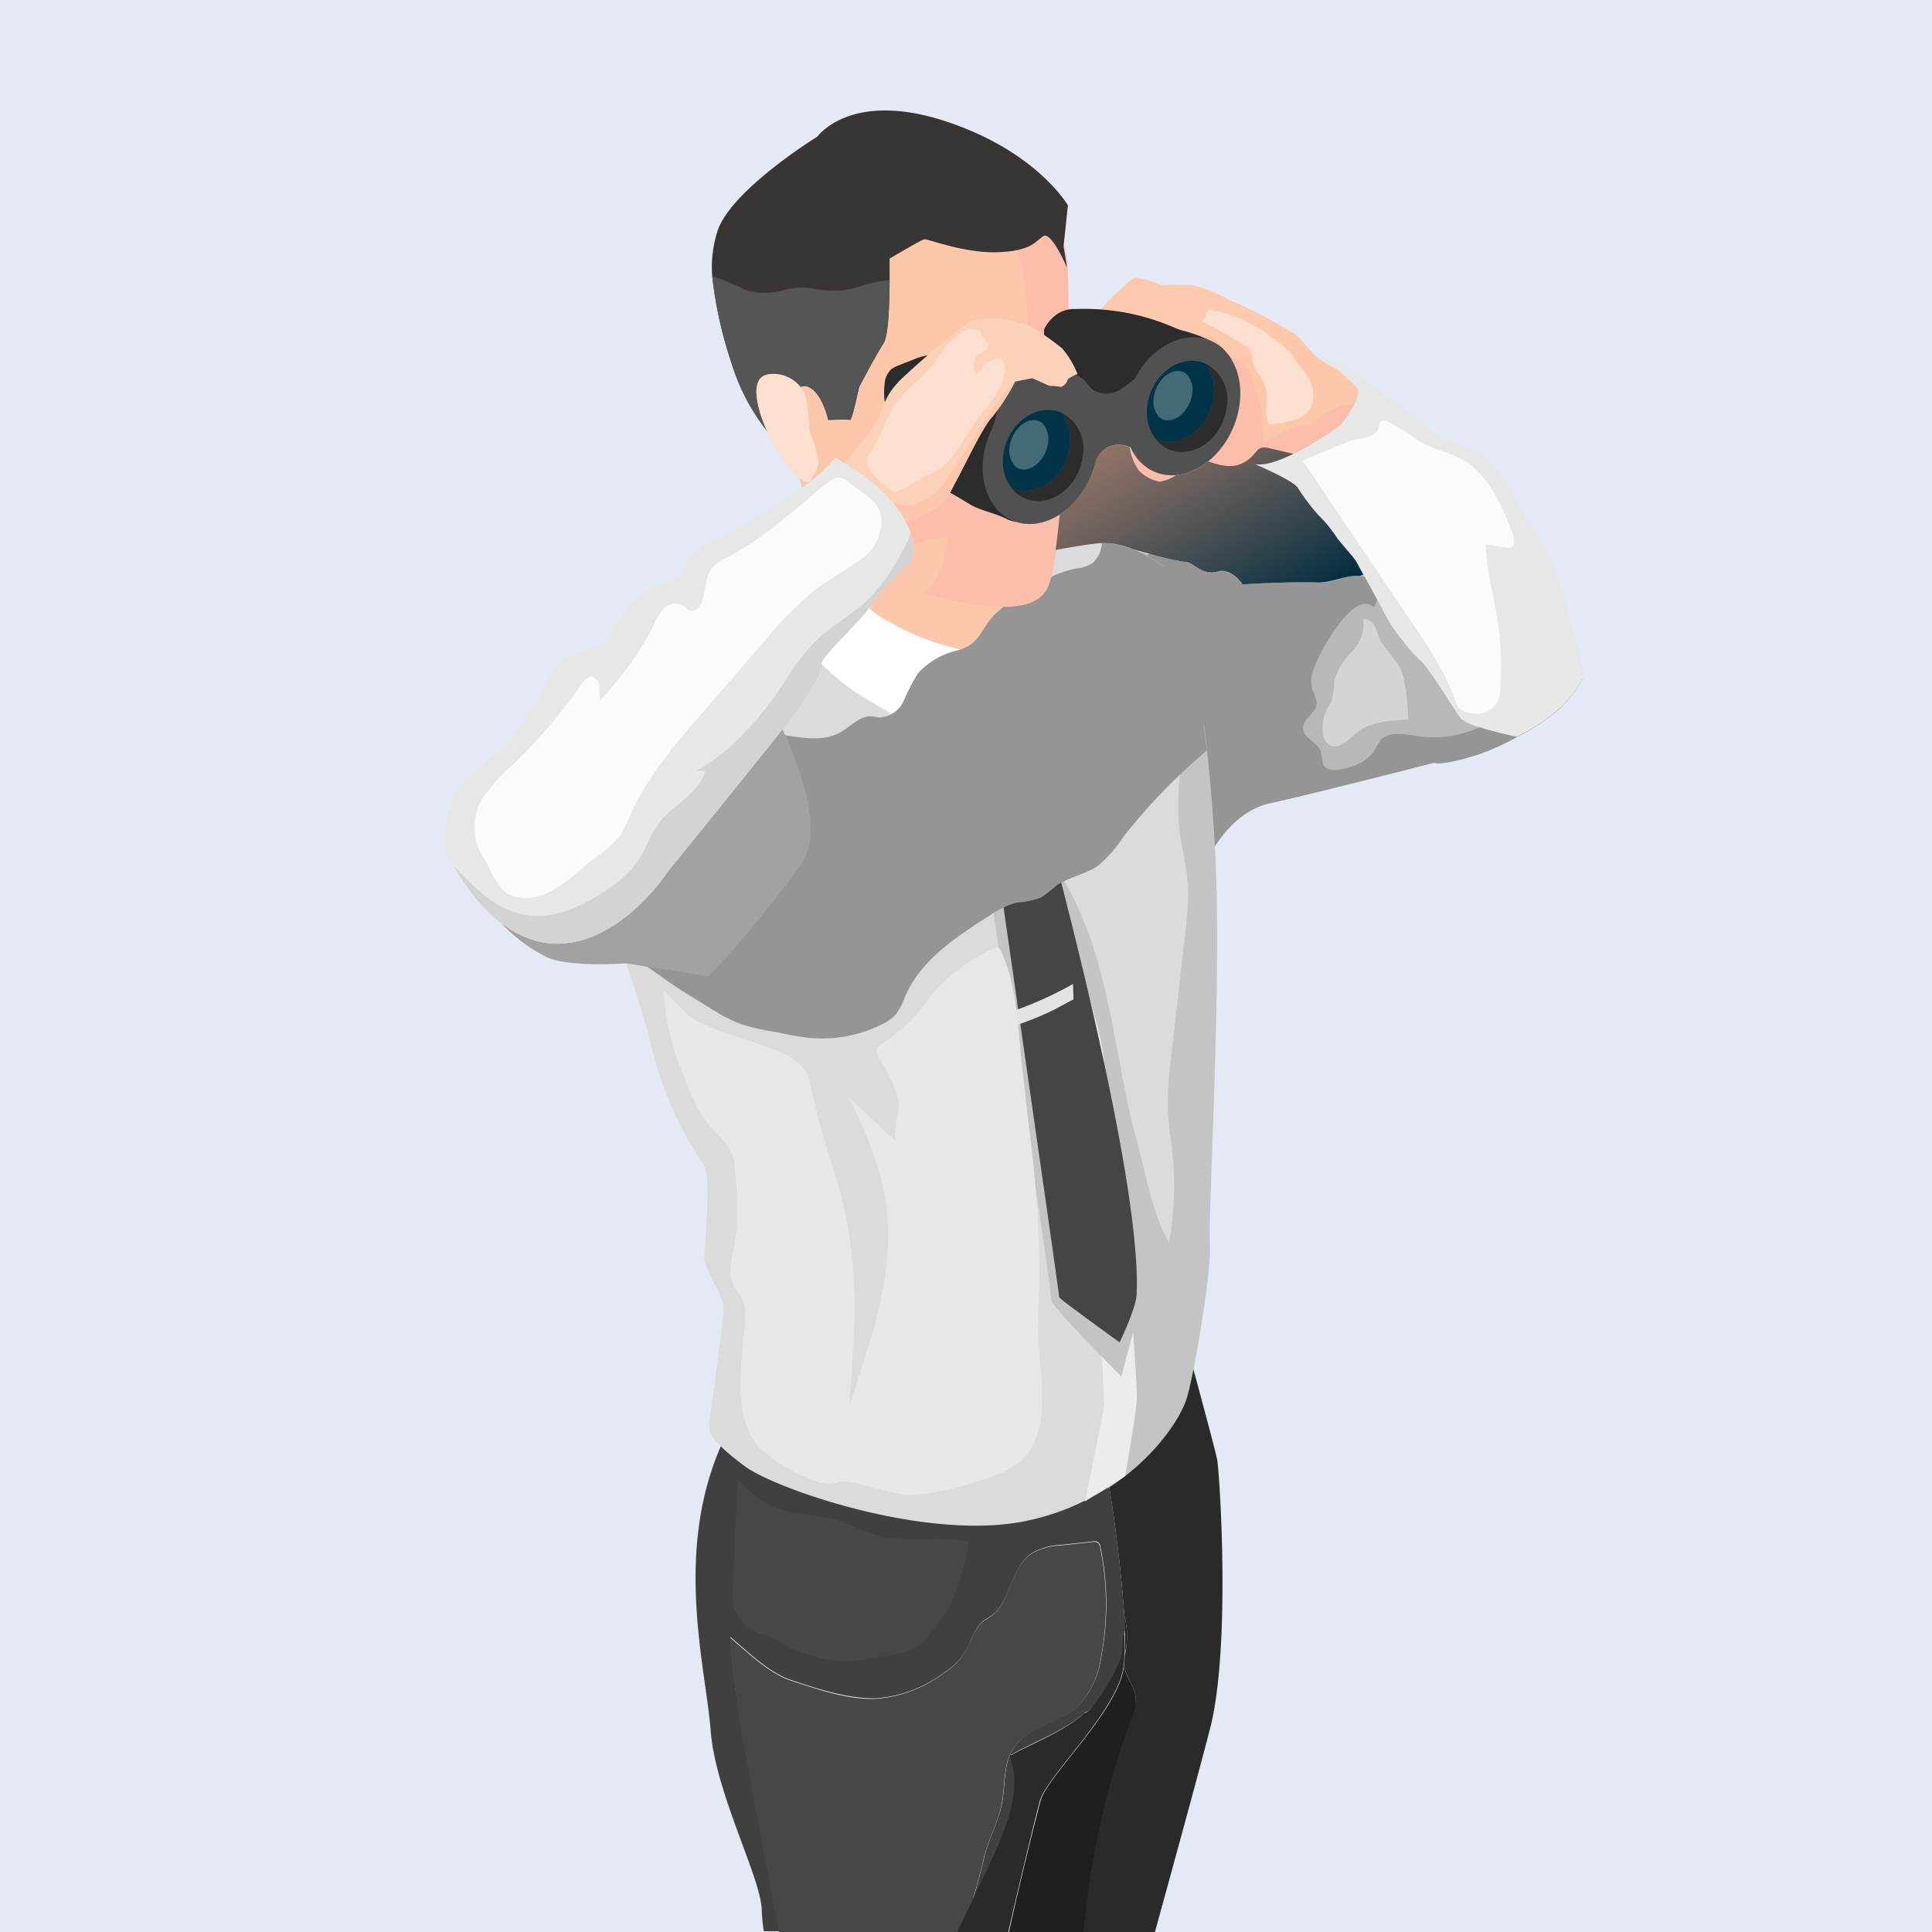 <svg xmlns="http://www.w3.org/2000/svg" xmlns:xlink="http://www.w3.org/1999/xlink" viewBox="0 0 200 200"><defs><style>.cls-1{isolation:isolate;}.cls-2{fill:#e5e9f5;}.cls-3{fill:#b8b8b8;}.cls-4{fill:#959595;}.cls-21,.cls-4{mix-blend-mode:multiply;}.cls-5{fill:#d4d4d4;}.cls-6{fill:#2a2a2a;}.cls-7{fill:#1f1f1f;}.cls-8{fill:#404040;}.cls-9{fill:#474747;}.cls-10{fill:#dbdbdb;}.cls-11{fill:#fcc7aa;}.cls-12{fill:#c4c4c4;}.cls-13{fill:#ececec;}.cls-14{fill:#b5b5b5;}.cls-15{fill:#454545;}.cls-16{fill:#696969;}.cls-17{fill:#e3e3e3;}.cls-18{fill:#eaeaea;}.cls-19{fill:#fff;}.cls-20{fill:#fcdfcf;}.cls-21{fill:#fcbdab;}.cls-22{fill:#fccaaf;}.cls-23{fill:#3a3535;}.cls-24{fill:#555;}.cls-25{fill:#2c2c2c;}.cls-26{fill:#515151;}.cls-27{fill:#a2a2a2;}.cls-28{fill:#e7e7e7;}.cls-29{fill:#fbfbfb;}.cls-30{fill:#fcd1b9;}.cls-31{fill:#d3d3d3;}.cls-32{fill:#003446;}.cls-33{fill:#446a77;}.cls-34{mix-blend-mode:soft-light;fill:url(#_裼_胙琅韃_5);}.cls-35{fill:none;}</style><linearGradient id="_裼_胙琅韃_5" x1="453.74" y1="66.07" x2="466.07" y2="44.71" gradientTransform="matrix(-1, 0, 0, 1, 583.52, 0)" gradientUnits="userSpaceOnUse"><stop offset="0" stop-color="#012c40"/><stop offset="0.24" stop-color="#273f4a"/><stop offset="0.76" stop-color="#73645e"/><stop offset="1" stop-color="#917366"/></linearGradient></defs><title>アセット 18</title><g class="cls-1"><g id="レイヤー_2" data-name="レイヤー 2"><g id="レイヤー_1-2" data-name="レイヤー 1"><rect class="cls-2" width="200" height="200"/><path class="cls-3" d="M117.3,56.86s.06,1,.17,2.68c.53,7.9,2.42,30.63,6.28,32.19,0,0,2.3-7.37,7.69-8.57s17-4.2,17-4.2.7.4,4.69-.89A24.81,24.81,0,0,0,157,76.31l0,0,.13-.07.15-.08a28.4,28.4,0,0,0,4.42-3l0,0,.17-.18a.64.64,0,0,1,.1-.13,14.74,14.74,0,0,0-1.2-3.44c-2-4.86-6.1-13.11-7.68-13.11-1.23,0-5.16,1.3-9,2.44-1,.3-2,.6-3,.84a18.73,18.73,0,0,1-4.63.79c-3.68-.1-7.88.2-7.88.2s-1.1-1.76-2.64-1.33-2.44-1-3.29-1a27.94,27.94,0,0,1-3.77-.86Z"/><path class="cls-4" d="M117.47,59.54c.53,7.9,2.42,30.63,6.28,32.19,0,0,2.3-7.37,7.69-8.57s17-4.2,17-4.2.7.4,4.69-.89A24.81,24.81,0,0,0,157,76.31l0,0,.13-.07.15-.08a20.77,20.77,0,0,0,4.42-3l0,0,.17-.18a.64.64,0,0,1,.1-.13,12.36,12.36,0,0,0,1.9-2.6,27.84,27.84,0,0,0-.85-4c0,.09-.09.19-.14.28a11.57,11.57,0,0,1-2.11,2.86c-.62.65-1.3,1.25-2,1.84A32.34,32.34,0,0,1,155.43,74a18.79,18.79,0,0,1-1.67,1l-.63.3a11.41,11.41,0,0,1-5.55,1c-1.29-.1-3.58-.8-4.61.26a7.45,7.45,0,0,0-.76,1.28,4.86,4.86,0,0,1-2.73,1.64c-.9.3-2.17.45-2.53-.42a12,12,0,0,1-.19-1.2c-.28-1-1.81-1.39-1.87-2.43s1.45-1.67,1.42-2.73a4.52,4.52,0,0,0-.45-1.24,3.37,3.37,0,0,1,0-1.81c.36-1.5,4.21-8.85,6.35-6.77A2.09,2.09,0,0,0,141,59.63c-1.36-.23-3,.72-4.48.67-3.68-.1-7.88.2-7.88.2s-1.1-1.76-2.64-1.33-2.44-1-3.29-1a27.94,27.94,0,0,1-3.77-.86A9.08,9.08,0,0,0,117.47,59.54Z"/><path class="cls-5" d="M145.29,70.16a21.75,21.75,0,0,1,.48,4.33c-1.66.1-3.76.2-5.11,1.21-.82.6-2.62,2.69-3.56.8a2,2,0,0,1-.16-.84,4.5,4.5,0,0,1,.42-2.27c.15-.27.34-.52.47-.8a9.8,9.8,0,0,0,.31-2.18,7.58,7.58,0,0,1,1.86-3,4,4,0,0,0,1.12-3.29c.73-.16,1.27.68,1.47,1.4C143.12,67.38,144.78,68.06,145.29,70.16Z"/><path class="cls-6" d="M126,151.1c-.25-1.29-3.45-13-3.45-13l-17.25,5.39s-.35,1.73-.91,4.56l10.09,3.82a154.27,154.27,0,0,1,1.91,15.34,8.29,8.29,0,0,1,.2,3.22c0,.39-.13.72-.18,1.06l0,.35a2.48,2.48,0,0,0,0,.76c.19,1.07,1,2,1.15,3a4.37,4.37,0,0,1-.48,2.18A83.17,83.17,0,0,0,112.17,200h7.39c1.87-6.82,4.4-16,5.69-21C127.45,170.56,126.25,152.4,126,151.1Z"/><path class="cls-7" d="M117.57,175.66c-.14-1.08-1-2-1.15-3a2.48,2.48,0,0,1,0-.76,7.83,7.83,0,0,1-.31,1.72c-1.46,4.52-7.72,10.38-8.38,12.77-.37,1.34-2,7.78-3.29,13.64h7.77a83.17,83.17,0,0,1,4.92-22.16A4.37,4.37,0,0,0,117.57,175.66Z"/><path class="cls-7" d="M116.41,171.52c0-.34.13-.67.18-1.06a8.29,8.29,0,0,0-.2-3.22c0,.58,0,1.15.07,1.69C116.48,169.88,116.47,170.75,116.41,171.52Z"/><path class="cls-8" d="M78.58,188.76c-.37-2-.74-4-1.1-6a103.23,103.23,0,0,1-1.88-13.31c1.8,1.51,4,3.7,6.26,4.45,2.77.93,6,2,8.9,1.9a13.34,13.34,0,0,0,7-2.68,6.48,6.48,0,0,0,2.37-2.51c.5-1,.9-2.41,1.94-3,1.43-.8,1.79-1.73,2.45-3.27.57-1.33,1.1-2.81,2.38-3.62a6.89,6.89,0,0,1,3-.8l3.2-.35a.82.82,0,0,1,.58.08.72.72,0,0,1,.24.5,28.71,28.71,0,0,1,.12,11.16,9.31,9.31,0,0,1-2.5,5.36c-2,1.77-5.16,2.06-6.62,4.29-1.06,1.63-.82,3.75-1.18,5.66s-1.44,3.82-1.89,5.81c-.33,1.4-.71,2.8-1.12,4.19.63-1.31,1.25-2.63,1.88-3.94,1.64-3.46,3.31-7.39,2-11,2.62-1.48,5.44-2.4,7.76-4.45.57,0,1.75-2,2-2.4a15.75,15.75,0,0,0,1.73-3.3c.28-.86.12-1.81.36-2.68,0-.54,0-1.11-.07-1.69a154.27,154.27,0,0,0-1.91-15.34l-10.09-3.82-23.14-8.75s-1.7-.8-6.6,10.39-1.59,22.94-1.08,29.52,5.29,15.37,5.29,18.66a16.58,16.58,0,0,0,.21,2.1h1.6c-.27-1.47-.55-2.93-.82-4.4Q79.22,192.18,78.58,188.76Z"/><path class="cls-9" d="M100.69,196.68c.41-1.39.79-2.79,1.12-4.19.45-2,1.51-3.81,1.89-5.81s.12-4,1.18-5.66c1.46-2.23,4.64-2.52,6.62-4.29a9.31,9.31,0,0,0,2.5-5.36,28.71,28.71,0,0,0-.12-11.16.72.72,0,0,0-.24-.5.82.82,0,0,0-.58-.08l-3.2.35a6.89,6.89,0,0,0-3,.8c-1.28.81-1.81,2.29-2.38,3.62-.66,1.54-1,2.47-2.45,3.27-1,.57-1.44,2-1.94,3a6.48,6.48,0,0,1-2.37,2.51,13.34,13.34,0,0,1-7,2.68c-3,.13-6.13-1-8.9-1.9-2.25-.75-4.46-2.94-6.26-4.45a103.23,103.23,0,0,0,1.88,13.31c.36,2,.73,4,1.1,6q.65,3.42,1.27,6.84c.27,1.47.55,2.93.82,4.4H99.13c.14-.32.29-.64.44-1C100,198.26,100.32,197.47,100.69,196.68Z"/><path class="cls-6" d="M116.07,173.59a7.83,7.83,0,0,0,.31-1.72l0-.35c.06-.77.07-1.64,0-2.59-.24.87-.08,1.82-.36,2.68a15.75,15.75,0,0,1-1.73,3.3c-.28.44-1.46,2.4-2,2.4-2.32,2.05-5.14,3-7.76,4.45,1.3,3.59-.37,7.52-2,11-.63,1.31-1.25,2.63-1.88,3.94-.37.79-.74,1.58-1.12,2.36-.15.32-.3.64-.44,1h5.27c1.34-5.86,2.92-12.3,3.29-13.64C108.35,184,114.61,178.11,116.07,173.59Z"/><path class="cls-10" d="M60.8,89.64s1.69,3.76,3.47,8.6a96.55,96.55,0,0,1,3,9.46,38.19,38.19,0,0,0,5.64,13c.75,1.3,0,8.23,0,9.48s2,4,2,5.17-.89,7.3-.89,7.66-.61,3.68-.61,4.58.61,1.9,3.7,4.2,18.65,7.77,29,5.68a24.75,24.75,0,0,0,8.44-3.39c4.92-3.13,7.62-7.35,8.23-9.38.89-3,2.59-13.48,2.39-16.06s1-22.66.7-36.13c-.12-5.52-.55-10.65-1-14.87-.11-.94-.21-1.85-.32-2.69-.6-4.62-1.2-7.74-1.35-8.38-.31-1.3-2.66-7.88-2.66-7.88s-3.43-2.66-6.53-2.49h-.13c-3.12.24-13.37,2.48-13.37,2.48s-6.65-2.4-9.74-3.49-6.65,4.58-13.27,7.57c-4.5,2-10.61,13.67-14.08,20.94C61.84,87.17,60.8,89.64,60.8,89.64Z"/><path class="cls-11" d="M105.1,57.41s-.95,8.93-4.24,11-8.29-.7-8.29-.7-10-6.24-9.92-7.93,1.24-6.34.7-8.14-2.2-8.43-2.2-8.43Z"/><path class="cls-12" d="M109.18,94.64a40.57,40.57,0,0,1,2.76,9.33,175.68,175.68,0,0,1,2.69,50.13c4.92-3.13,7.62-7.35,8.23-9.38.89-3,2.59-13.48,2.39-16.06s1-22.66.7-36.13c-.12-5.52-.55-10.65-1-14.87-.11-.94-.21-1.85-.32-2.69a1.34,1.34,0,0,0-1.07.28,2.27,2.27,0,0,0-.67,1.29,26.08,26.08,0,0,0-.88,8.39c.14,2.55,1,4.9,1,7.54a47.29,47.29,0,0,1-.38,4.74q-.69,6.08-1.39,12.16a36.6,36.6,0,0,0-.34,5.33c.06,1.94.43,3.84.56,5.77a34.23,34.23,0,0,1-.44,8.21c-1.75-3.13-2.42-7.24-3.36-10.69-1.22-4.43-1.87-9-2.81-13.46-1.4-6.67-3.59-13.51-8.49-18.24C106.05,89.25,107.91,91.94,109.18,94.64Z"/><path class="cls-13" d="M101.9,69.22s5.39,16.22,6.06,18.61,5.52,16.55,6.19,20.94,2.25,18.72,2.32,19,1.33,15.43,1.2,17.22-1.2,7.83-1.2,7.83l-4.16,2.6s2-9.43,2-10.09-1.27-25.36-2.93-33S98.51,69.22,98.51,69.22l1.86-1.8Z"/><path class="cls-12" d="M108.6,73.1c.31-.92.65-1.88.9-2.8a10.77,10.77,0,0,0-.08-3.71,6.72,6.72,0,0,1-2.5,3.29c-.56.3-.85-.46-1.22-.83a7.93,7.93,0,0,0-1.61-1.29,1.84,1.84,0,0,0-1.39-.28c-1.42.45-.94,2.62-.58,3.67-.51-.59-1-1.36-1.48-1.91s-1.09-.09-1.4.53a6.23,6.23,0,0,1-1,1.41c-.35.39-.8.53-1.16.95a19.18,19.18,0,0,1-6.06,5A36.49,36.49,0,0,0,100.54,79a38.38,38.38,0,0,1,.71,4.65c.42,4,7.44,47.79,7.56,50.89,0,.72,7.27,7.95,7.27,7.95l2.38-8.92c-.39-1.94-2.33-7.46-2.74-9.41q-1.44-6.92-3-13.82c-1.23-5.45-2.52-10.89-3.92-16.3L108,91a7.4,7.4,0,0,1-.4-1.5,11.35,11.35,0,0,1,.16-1.15,25.23,25.23,0,0,0-.26-6.14,17.46,17.46,0,0,1-.45-3.86,20.59,20.59,0,0,1,1.49-5Z"/><path class="cls-14" d="M110.46,101.36a38.23,38.23,0,0,1-5.47,2.53l-1.9.56.22,1.57a32.15,32.15,0,0,0,5.2-2l1.95-1.07Z"/><path class="cls-15" d="M117.66,134.07c-.07,1.39-1.76,4.89-1.76,4.89s-6.24-4.49-6.25-4.66c-.06-1-7.84-54.56-8-56.14-.28-2.75-.41-4.39-.41-4.39,1-3.85,2.57-2.17,4.45,2.5C106.3,77.71,118.37,120.59,117.66,134.07Z"/><path class="cls-16" d="M98.85,72c-.41,1.58,2.87,5.87,2.87,5.87l3.7-1.26s1.23-5.86-.12-6.86S99.29,70.33,98.85,72Z"/><path class="cls-17" d="M111.08,101.86a38.77,38.77,0,0,1-5.46,2.54l-1.9.55.21,1.57a31.79,31.79,0,0,0,5.2-2l2-1.07Z"/><path class="cls-18" d="M100.37,67.42s2.47,2.86,2.8,3.39,2.59,3.2,2.59,3.2.53-3.79.6-5.72,1.46-5.13.67-7.12l-.8-2S103,66.42,100.37,67.42Z"/><path class="cls-19" d="M86.74,58.18a11,11,0,0,0,5.4,6.25,26.4,26.4,0,0,0,8.23,3s.8.27-.79,3.66a31.48,31.48,0,0,1-2.86,5.06,76.33,76.33,0,0,1-8-4.39c-3.86-2.47-9.18-9-9.18-9Z"/><path class="cls-20" d="M92.49,28.64c.52-1.73,2.24-1.14,3.21-.21,1.43,1.37,1.75,3.49,2.33,5.31a.5.5,0,0,1,0,.32.58.58,0,0,1-.21.28,37.74,37.74,0,0,0-2.79,2.57C93.17,39,93.19,42.18,93,45a1,1,0,0,1-.22.66.74.74,0,0,1-.5.17,1.76,1.76,0,0,1-1.49-1A5.28,5.28,0,0,1,90.32,43c-.19-1.83-.31-3.9.91-5.29a5.08,5.08,0,0,0,1-1.23,3,3,0,0,0,.17-1.26c0-1.71,0-3.38,0-5.11A4.39,4.39,0,0,1,92.49,28.64Z"/><path class="cls-4" d="M60.25,93.15c0,2.46,1,3.39,3,4.51.33.19.67.38,1,.58,1.65,1,3.17,2.14,4.76,3.25s3,1.94,4.48,2.86A17.36,17.36,0,0,0,76.68,106a22.19,22.19,0,0,0,3.54.82c1.22.23,2.43.52,3.67.63A13.83,13.83,0,0,0,91.37,106a4.31,4.31,0,0,0,1.31-.92,6.76,6.76,0,0,0,1-1.89c1.61-3.78,5.27-6.19,8.73-8.39a9,9,0,0,1,2.84-1.36,9.59,9.59,0,0,0,2.47-.5,14.17,14.17,0,0,0,1.63-1.26c1.28-.89,2.94-1.15,4.25-2a14.41,14.41,0,0,0,2.81-3.21,61.38,61.38,0,0,1,8-8.33c.17-.15.36-.3.52-.46-.69-6.09-1.5-10.31-1.67-11.07-.31-1.3-2.66-7.88-2.66-7.88s-3.43-2.66-6.53-2.49a2.94,2.94,0,0,1-1,2.07,3.93,3.93,0,0,1-1.63.54,10.4,10.4,0,0,0-4.44,2c-1.8,1.21-3.48,1.81-4.8,3.7-1,1.51-1.3,2.24-3,2.76A7.9,7.9,0,0,0,95,69.73a24.19,24.19,0,0,0-1.45,2.82,2.89,2.89,0,0,1-2.46,1.72c-.3,0-.58-.1-.86-.12-1.21-.06-2.12,1-3.17,1.62-2.7,1.57-6.12-.19-9.22.14C75.22,76.19,73,78,71,79.76a10.56,10.56,0,0,1-3.75,2.55c-.63.2-1.29.27-1.92.46a5.68,5.68,0,0,0-1.86,1A7.9,7.9,0,0,0,61.08,87,15.87,15.87,0,0,0,60.25,93.15Z"/><path class="cls-11" d="M116.87,38.71v7s.4,2.53,1.06,3.06a4.11,4.11,0,0,0,2.13,1.14c.94.12,3.93-2.39,5-2.1s2.53.9,3.93,0,1-1.7,2.46-1.37,5.85,1.37,5.85,1.37,3.72-2,5.17-3c.4-.27.62-.46.55-.53a2.18,2.18,0,0,1-.29-.63c-.17-.43-.41-1-.74-1.71a7.36,7.36,0,0,0-3.47-3.71c-3.22-1.35-3.28-3-4.74-3.81a56.86,56.86,0,0,0-6.39-3.32c-1.86-.68-2-.4-3.52-1.14-.68-.33-2.12,1.34-3.52,3.3C118.57,35.75,116.87,38.71,116.87,38.71Z"/><path class="cls-21" d="M116.87,38.71v7s.4,2.53,1.06,3.06a4.11,4.11,0,0,0,2.13,1.14c.94.12,3.93-2.39,5-2.1s2.53.9,3.93,0,1-1.7,2.46-1.37,5.85,1.37,5.85,1.37,3.72-2,5.17-3a5,5,0,0,0,.23-.92l0-.24a1.82,1.82,0,0,0-.39-1.47A1.21,1.21,0,0,0,142,42a2.43,2.43,0,0,0-1-.22,6.55,6.55,0,0,0-3.4.75c-.8.46-1.31,1.26-2.27,1.46-.34.07-.69.07-1,.14a4.06,4.06,0,0,0-1,.4l-2.53,1.27a17.39,17.39,0,0,0-1-6.15,6.11,6.11,0,0,0-.9-1.76,21.65,21.65,0,0,0-2.45-2.1A14.19,14.19,0,0,0,125,34.32c-1.21-.84-2.7-.76-4.09-1a5,5,0,0,0-.56-.06C118.57,35.75,116.87,38.71,116.87,38.71Z"/><path class="cls-22" d="M119.27,36.26s-.37.6.69.65a1.62,1.62,0,0,0,1.83-1.08c.34-.74.74-1.14,1.3-1.14h1.46s1.5.57,1.45.6a7.14,7.14,0,0,0,1.81,1.9c.64.3,3.16-1.26,3.4-1.83a10.89,10.89,0,0,0,.32-2.2s-2.65-1.33-4.15-2.06a17.38,17.38,0,0,0-3.72-1.56,28.58,28.58,0,0,0-3.4,0s-2.26-1.06-3-.7a26.37,26.37,0,0,0-4.25,4.36,14.08,14.08,0,0,0-.5,2.56c0,.13.23.6.23.6l.83-.24a1.68,1.68,0,0,0,1.23.79,2.49,2.49,0,0,0,1.47-.45S117,37.72,119.27,36.26Z"/><path class="cls-11" d="M84.68,51.19c2.18,3.87,7.48,8.8,10.81,10.1a4.65,4.65,0,0,0,.63.21c3.25.86,10.71,2.73,12.31-.73s2.19-21.88,2.06-22.35.26-6.39,0-10.71a11.75,11.75,0,0,0-2.86-7L104,20.46c-5.7-.4-16.35-1.06-18.24-.53-2.59.73-3.52,12.5-5.38,15.29S82.35,47.07,84.68,51.19Z"/><path class="cls-21" d="M96.47,55.78c-.75-.07-4.33,2-4.33,2s-.86-3.14-.61-4,7.23-4.69,7.23-4.69l1.65.81c2-1,4.63-1.33,5.68-3.29a6.45,6.45,0,0,0,.47-3.09c-.07-3-.12-6-.18-9a35,35,0,0,0-.74-7.64c-.34-1.37-1.16-2.55-1.57-3.9a4.9,4.9,0,0,1,0-2.49l3.59.27a11.75,11.75,0,0,1,2.86,7c.26,4.32-.14,10.24,0,10.71s-.47,18.89-2.06,22.35-9.06,1.59-12.31.73a4.65,4.65,0,0,1-.63-.21l.23-.16C97.41,60,97.88,57.75,98,55.64A8.25,8.25,0,0,1,96.47,55.78Z"/><path class="cls-23" d="M73.73,28.59a42.88,42.88,0,0,0,2,9,21.56,21.56,0,0,0,4.53,8.05V43.48S82,39.55,83.54,40s2.2,3.47,2.2,3.47,2.06-.07,2.26,0,.93-3.39.93-3.39,1.74-3.33,2.53-4.53c.52-.77.62-4.23.63-6.56,0-1.28,0-2.22,0-2.22s3.26-1.93,3.59-2,4.12,1.46,7.59,1.34S107.16,25,108,24.45s2.46,3.26,2.46,3.26l-.36-2.22.45-4.23s-3.29-5.72-12.93-8.79-13,1.67-13,1.67S75.76,19.6,74.3,23.85A12.06,12.06,0,0,0,73.73,28.59Z"/><path class="cls-24" d="M73.73,28.59a42.88,42.88,0,0,0,2,9,21.56,21.56,0,0,0,4.53,8.05V43.48S82,39.55,83.54,40s2.2,3.47,2.2,3.47,2.06-.07,2.26,0,.93-3.39.93-3.39,1.74-3.33,2.53-4.53c.52-.77.62-4.23.63-6.56a14.07,14.07,0,0,0-3,.64,9,9,0,0,1-4.75.27,8.52,8.52,0,0,0-1.81-.12,10.19,10.19,0,0,0-1.36.25,7.18,7.18,0,0,1-4,0h0A20.34,20.34,0,0,0,73.73,28.59Z"/><path class="cls-20" d="M83.15,40.45a3.61,3.61,0,0,0-3.43-1.73c-2.43.17-1.19,4-.35,5.86A17,17,0,0,0,82.15,49c.6.55,1.51,1.22,1.73.75s1.06-1.31.8-2.24a15.33,15.33,0,0,0-.78-2.6C83.73,44.77,83.7,41.15,83.15,40.45Z"/><path class="cls-25" d="M91.59,39.6a2.26,2.26,0,0,1,.69-1.39,3.21,3.21,0,0,1,.76-.39l1.45-.57A6.25,6.25,0,0,1,96,36.79a7,7,0,0,1,1.21,0,36.47,36.47,0,0,1,5.07.84,3,3,0,0,0,1,.23,3.83,3.83,0,0,0,1-.55,12.24,12.24,0,0,1,2.23-1,3.43,3.43,0,0,0,.78-.27,1.54,1.54,0,0,0,.81-1.25,3.54,3.54,0,0,1,0-.73,4.31,4.31,0,0,1,1.26-1.5,3.26,3.26,0,0,1,2-.57,23.43,23.43,0,0,1,8.39,1.22c.68.23,1.35.5,2,.78s1,.27,1.55.49A13.16,13.16,0,0,1,126,35.66s.25,3.34-4.44,6.14c-3,1.79-6.61,2.81-9.93,3.83a75.84,75.84,0,0,1-11.94,2.9c-2.13.29-4.38.16-5.82-1.66a10.7,10.7,0,0,1-.71-1.34,19.26,19.26,0,0,1-1-1.93A7.34,7.34,0,0,1,91.59,39.6Z"/><path class="cls-26" d="M95.25,49.43s5.31,2.89,7.6,3.19a14.43,14.43,0,0,0,5.36-.76c1.82-.45,3.28-.91,4.35-2.57.75-1.17,1.16-2.9,2.74-3.2s2.58.84,3.91,1.29a5.35,5.35,0,0,0,3.07.12,12.35,12.35,0,0,0,4-1.41c1.7-1.2,2-7.83.5-9.78-1-1.3-3-1.23-4.43-1a3.28,3.28,0,0,0-1.66.52,15.2,15.2,0,0,0-1.48,1.41l-.2.24c-.21.26-.37.55-.59.81l-.08.11a12.45,12.45,0,0,1-2.14,1.76,2.69,2.69,0,0,1-3,.22c-.53-.34-.79-1-1.29-1.29-1.89-1.3-3.83-.85-5.88-.33a9.75,9.75,0,0,0-4.79,2.46C99.11,43.59,91.59,45.64,95.25,49.43Z"/><path class="cls-25" d="M95.25,49.43c0,.24,1.92.92,2.16,1,1,.59,2,1.17,3,1.78s2.42.86,3.56,1.4a4.22,4.22,0,0,0,1.19.42c-.69-.87-1.31-1.77-2-2.67a3.35,3.35,0,0,1-.67-2.14,14.35,14.35,0,0,1,.28-5c.74-2.28.8-4.23,3.64-5.58s-2.67-.71-2.67-.71-7,2.35-7.75,4.14S95.25,49.43,95.25,49.43Z"/><path class="cls-27" d="M50.35,90.9l1.56,4.68a16.54,16.54,0,0,0,4.83,3.57c2.46,1,8.07.57,8.07.57l8.56,1.36A115.17,115.17,0,0,0,83,89.37c3.52-5.25-4.26-18.22-4.26-18.22L60.8,79.79Z"/><path class="cls-28" d="M89.31,141.24c1.6-4.92,2.87-9.65,2.6-14.85-.22-4.46-2.09-8.77-4-12.77l4.9,4.6c-.53-.5.34-3.26.24-4.08-.21-1.63-1.44-3.37-2.14-4.84a1,1,0,0,1-.14-.75,1,1,0,0,1,.48-.47,17.41,17.41,0,0,0,3.83-3.33c.81-1,1.51-2,2.37-2.87a21.77,21.77,0,0,1,5.3-3.66.74.74,0,0,1,.57-.12.76.76,0,0,1,.32.4c1.71,3.77,1.69,7.69,2.16,11.82l.72,6.38a117.64,117.64,0,0,1,1.06,15c0,2.84-.28,5.67,0,8.49.29,3.34.95,7.69-1.38,10.49-1.27,1.52-3.57,2.25-5.41,2.79a23.93,23.93,0,0,1-6.36,1.26c-2.24,0-4.31-.92-6.5-1.32-.56-.11-4,.07-3.77-1.21a.63.63,0,0,1,.25-.33c1.55-1.36,2.22-2,2.77-4C87.79,145.66,88.68,143.49,89.31,141.24Z"/><path class="cls-28" d="M71.13,105c2.05,1.58,5.43,2.31,7.7,3.17,1.9.71,4.58,1.51,5,3.82a77,77,0,0,0,2.4,8.9c.55,1.9,1.1,3.8,1.47,5.74a50,50,0,0,1,.68,11.59c-.12,3-.36,5.93-.61,8.9-.13,1.51.25,3.76-.16,5.19-.55,1.88-2.63,1.32-4,.69a17.24,17.24,0,0,1-4.69-2.84c-3.09-2.8-2.22-8.46-1.9-12.22a7.18,7.18,0,0,0-.08-3.2c-.4-1-1.26-1.64-1.31-2.87-.07-1.74.65-3.44.66-5.18a40.44,40.44,0,0,0-.3-6.42c-.32-2-2.09-3-3.22-4.59a26,26,0,0,1-1.86-4,27,27,0,0,1-2.25-9.23l2,2A6.27,6.27,0,0,0,71.13,105Z"/><path class="cls-20" d="M124.39,33.23c.55-.28.32-.83.7-1.14a.36.36,0,0,1,.27,0,14.17,14.17,0,0,1,6.19,2.77,10.46,10.46,0,0,1,1.84,1.46c.49.53.86,1.15,1.3,1.72a8,8,0,0,1,.81,1.13c.81,1.56.64,3.45-1.13,4.15a9.06,9.06,0,0,1-2.67.59.52.52,0,0,1-.28,0,.48.48,0,0,1-.21-.32c-.34-1.22.18-2.58-.28-3.76-.32-.83-1.08-1.46-1.26-2.33a3.6,3.6,0,0,0-.25-1.24,1.93,1.93,0,0,0-.7-.56C127.3,34.79,125.83,34,124.39,33.23Z"/><path class="cls-28" d="M129.89,48s3.9,1.64,4.45,2.44a21.66,21.66,0,0,0,2.18,2.89,12.92,12.92,0,0,1,1.81,2.19,2.61,2.61,0,0,0,.28.39c.52.64,1.62,1.85,1.81,2.22.08.16.36.67.73,1.34.8,1.47,2,3.67,2.37,4.39a15.26,15.26,0,0,0,1.4,2.1,18.16,18.16,0,0,0,2.13,2.44c.86.69,3.55,5.19,4.19,6a5.29,5.29,0,0,0,1.89.87c1.7.55,3.89,1,3.89,1l0,0,.13-.07.15-.08a20.77,20.77,0,0,0,4.42-3l0,0,.17-.18a.64.64,0,0,1,.1-.13,12.36,12.36,0,0,0,1.9-2.6,27.84,27.84,0,0,0-.85-4,81.23,81.23,0,0,0-2.35-8c-.64-1.26-5.58-9.84-6.73-10.79s-5.09-2.09-5.49-2.49a41.75,41.75,0,0,0-4.49-3.63c-.7-.31-4.09-3.15-4.79-3.46s-2.17-.79-2.45-.87c.37.27,3.38,2.52,3.8,3.32s-1.35,3.24-1.65,3.59S132.44,48.58,129.89,48Z"/><path class="cls-29" d="M153.8,56.33c.13,3.48,1.27,6.8,1.51,10.29a34.39,34.39,0,0,1,0,4.54,4.13,4.13,0,0,1-.27,1.44,2.55,2.55,0,0,1-2.74,1.25c-1.4-.2-1.46-.83-1.88-1.94-1.17-3.07-3.19-5.83-5-8.54l-7.25-10.78-3.32-4.93c1.63-.65,3.25-1.36,4.89-2,.95-.35,2.76-.26,3-1.48.05-.21.07-.47.25-.59a.66.66,0,0,1,.58,0A23.81,23.81,0,0,1,147,45.73c1.41.79,3,1.09,4.45,1.89,2.72,1.56,4,4.7,5.15,7.62.2.52.29,1.3-.25,1.45a1,1,0,0,1-.43,0Z"/><path class="cls-30" d="M86.39,49.08a12.08,12.08,0,0,0,.91,1.74c1.1,1.74,3.17,4.06,6.1,3.25,4.54-1.24,4.86-3,5.54-4.2s2.81-5.73,3.71-6.63a21,21,0,0,0,2.27-3.43c.11-.2.18-.31.18-.31l1.75-.35,1.69.75c1.7.75,2-.65,2-.65a5.37,5.37,0,0,1,1-.54,9.38,9.38,0,0,0-1.59-2.65,30.87,30.87,0,0,0-3.2-2.25A11.67,11.67,0,0,0,103.5,33a9.91,9.91,0,0,0-3.13.32,77.29,77.29,0,0,0-6.5,5.39c-2.85,2.5-2.14,3.74-3.84,6S86.39,49.08,86.39,49.08Z"/><path class="cls-11" d="M87.3,50.82c1.1,1.74,3.17,4.06,6.1,3.25,4.54-1.24,4.86-3,5.54-4.2s2.81-5.73,3.71-6.63a21,21,0,0,0,2.27-3.43,4.12,4.12,0,0,0-1.37,1.44L98,49.56a7.86,7.86,0,0,1-1.23,1.53,4.73,4.73,0,0,1-1.44.88,3.79,3.79,0,0,1-1.93.34,3,3,0,0,1-2.1-1.3,3,3,0,0,0-2.53-1,1.33,1.33,0,0,0-.66.07,1.91,1.91,0,0,0-.47.39Z"/><path class="cls-20" d="M93.1,41.36c.84-1.11,2-2,2.93-3s1.44-2.08,2.32-3a6.08,6.08,0,0,1,.85-.75,3,3,0,0,1,.67-.4,3.15,3.15,0,0,1,1.3-.09.47.47,0,0,1,.2.06c.11.06.13.2.18.32.21.55,1,1,.62,1.6-.26.39-.85.4-1.13.87s-.48,2.41.42,1.48c.18-.19.23-.49.45-.7s.51-.23.71-.38a1.08,1.08,0,0,1,.62-.29c.59,0,.83.75.77,1.33-.22,2-1.72,3.46-2.86,5-.94,1.3-1.67,2.75-2.68,4a5.19,5.19,0,0,1-2.16,1.62c-1.11.48-2.08,1.25-3.2,1.74a1.07,1.07,0,0,1-.6.13,1,1,0,0,1-.47-.26c-.72-.58-2.4-1.9-2.32-3a1.82,1.82,0,0,1,.43-.88C91.41,45,91.66,43,93.1,41.36Z"/><path class="cls-28" d="M46,87.44A8.06,8.06,0,0,0,47,89.67c1.59,2.92,5.12,7.62,10.09,8,6.92.46,12-7.38,12-7.38S82.55,73.68,82.88,73.08s2.63-3.86,2.17-4.29,4.42-4.83,5-6,4.23-4.62,4.23-4.62.77-.86,0-3h0a10.14,10.14,0,0,0-.83-1.72c-2-3.44-7-6.09-7-6.09-2.08,2.8-8.09,6.09-8.09,6.09s-3.14,2-5,2.81-3,3.48-3,3.48a5.89,5.89,0,0,1-2.27.86c-1.46.27-4.51,3.93-4.91,5.06s-3.47,2.06-4.79,2.46-2.6,4.4-2.6,4.4a17.44,17.44,0,0,0-2.59,3.64c-.6,1.47-2.73,2.33-4.86,4.33S46,86.65,46,87.44Z"/><path class="cls-29" d="M89.27,57.78c-1.47,1.11-3.12,2-4.6,3.07A35.73,35.73,0,0,0,79,66.54L72.6,73.92C69.83,77.13,67,80.4,65.3,84.28a12.29,12.29,0,0,1-1.13,2.23,9.62,9.62,0,0,1-2.2,2c-2.61,1.94-5.57,5.57-9.23,4.11-1.14-.45-2-2.66-2.57-3.65A5.79,5.79,0,0,1,50,82.57a18.18,18.18,0,0,1,2.94-3.26,58.66,58.66,0,0,0,7.3-8.52c.25-.36.58-.77,1-.75s.78.56.82,1a7.64,7.64,0,0,0,.08,1.44A34.41,34.41,0,0,0,67.55,65a5.9,5.9,0,0,1,1.18-2,1.67,1.67,0,0,1,2.09-.25,3.21,3.21,0,0,0,.49.42,1,1,0,0,0,1.15-.49c.79-1.34.28-3,1.53-4.19a5.29,5.29,0,0,1,1.18-.73C79.1,55.73,82,53,85.38,50.17c.53-.44,1.21-.9,1.85-.64a2.77,2.77,0,0,1,.37.22c.51.36,1,.72,1.52,1.1,1.33,1,2.24,1.69,2.11,3.41A4.75,4.75,0,0,1,89.27,57.78Z"/><path class="cls-31" d="M47,89.67c1.59,2.92,5.12,7.62,10.09,8,6.92.46,12-7.38,12-7.38S82.55,73.68,82.88,73.08s2.63-3.86,2.17-4.29,4.42-4.83,5-6,4.23-4.62,4.23-4.62.77-.86,0-3a21.2,21.2,0,0,1-3.55,5.94c-1.66,2-3.62,3-5.55,4.55a21.26,21.26,0,0,0-4,5c-2.41,3.59-5.3,7-9.07,9.12.3,0,.61,0,.91.06-.7,2.32-3.32,3.44-4.79,5.36a12.42,12.42,0,0,0-1.29,2.31c-1.19,2.56-2.68,3.75-5.11,5.24-2.18,1.34-4.69,2.36-7.29,2C51.42,94.22,49.17,92,47,89.67Z"/><ellipse class="cls-26" cx="122.43" cy="42.07" rx="7.38" ry="5.69" transform="translate(35.77 138.24) rotate(-66.95)"/><ellipse class="cls-26" cx="107.7" cy="47.08" rx="7.38" ry="5.69" transform="translate(22.2 127.75) rotate(-66.94)"/><path class="cls-25" d="M119.63,45.44a3.39,3.39,0,0,0,2.72,1.35c2.27,0,4.36-2.12,4.65-4.72a4.16,4.16,0,0,0-2.22-4.43,4.59,4.59,0,0,1,.86,3.37c-.29,2.6-2.37,4.72-4.65,4.72A3.42,3.42,0,0,1,119.63,45.44Z"/><path class="cls-32" d="M119.63,45.44a3.42,3.42,0,0,0,1.36.29c2.28,0,4.36-2.12,4.65-4.72a4.59,4.59,0,0,0-.86-3.37,3.31,3.31,0,0,0-1.38-.29c-2.27,0-4.35,2.11-4.64,4.72A4.54,4.54,0,0,0,119.63,45.44Z"/><path class="cls-33" d="M120.92,43.51c1.16,0,2.33-1.31,2.5-2.8a2.45,2.45,0,0,0-.49-1.88,1.25,1.25,0,0,0-1-.43c-1.17,0-2.33,1.31-2.5,2.79a2.39,2.39,0,0,0,.49,1.88A1.21,1.21,0,0,0,120.92,43.51Z"/><path class="cls-25" d="M104.72,50.52a3.4,3.4,0,0,0,2.73,1.35c2.28,0,4.36-2.11,4.64-4.72a4.13,4.13,0,0,0-2.21-4.42,4.56,4.56,0,0,1,.86,3.36c-.29,2.61-2.37,4.72-4.64,4.72A3.31,3.31,0,0,1,104.72,50.52Z"/><path class="cls-32" d="M104.72,50.52a3.31,3.31,0,0,0,1.38.29c2.27,0,4.35-2.11,4.64-4.72a4.56,4.56,0,0,0-.86-3.36,3.3,3.3,0,0,0-1.37-.29c-2.28,0-4.36,2.11-4.65,4.71A4.57,4.57,0,0,0,104.72,50.52Z"/><path class="cls-33" d="M106,48.6c1.16,0,2.33-1.31,2.5-2.8a2.41,2.41,0,0,0-.49-1.88,1.23,1.23,0,0,0-1-.43c-1.17,0-2.33,1.31-2.5,2.79a2.4,2.4,0,0,0,.49,1.88A1.21,1.21,0,0,0,106,48.6Z"/><path class="cls-34" d="M128.64,60.5s4.2-.3,7.88-.2c1.35,0,2.91-.78,4.22-.69l.41-.1c-.37-.67-.65-1.18-.73-1.34-.19-.37-1.29-1.58-1.81-2.22a2.61,2.61,0,0,1-.28-.39,12.92,12.92,0,0,0-1.81-2.19,21.66,21.66,0,0,1-2.18-2.89c-.55-.8-4.45-2.44-4.45-2.44,1,.2,2.51-.32,4-1.06l-2.48-.58c-1.46-.33-1.06.47-2.46,1.37s-2.85.3-3.91,0a6.33,6.33,0,0,1-3.32,1.42,3.75,3.75,0,0,1-1.69.67,4.11,4.11,0,0,1-2.13-1.14,5.48,5.48,0,0,1-.94-2.42,2.82,2.82,0,0,0-1.69-.22,2.71,2.71,0,0,0-1.82,1.51,9.06,9.06,0,0,1-3.75,5.64c-.12,1.27-.26,2.49-.41,3.57a.59.59,0,0,0,0,.13c1.9-.35,3.64-.63,4.64-.71h.13a7.67,7.67,0,0,1,3.23.64l1.64.45a27.94,27.94,0,0,0,3.77.86c.85,0,1.74,1.44,3.29,1S128.64,60.5,128.64,60.5Z"/><path class="cls-9" d="M98.58,165.76a20.4,20.4,0,0,1-2.72,3.89c-1,1.31-2.76,1.5-4.37,1.78-2.11.36-3.91.84-6,.31a27.06,27.06,0,0,1-3.41-1c-.84-.34-2.4-1.57-3.25-1.57a4.12,4.12,0,0,1-2.94-4.8c.13-3.75.25-7.49.49-11.24a15.89,15.89,0,0,0,2.32,2.1c2,1.36,4.47,1.54,6.76,1.87s4.6,1.91,6.92,2.16,5-.11,7.56.22a.31.31,0,0,1,.29.48A26.2,26.2,0,0,1,98.58,165.76Z"/><rect class="cls-35" width="200" height="200"/><rect class="cls-35" width="200" height="200"/></g></g></g></svg>